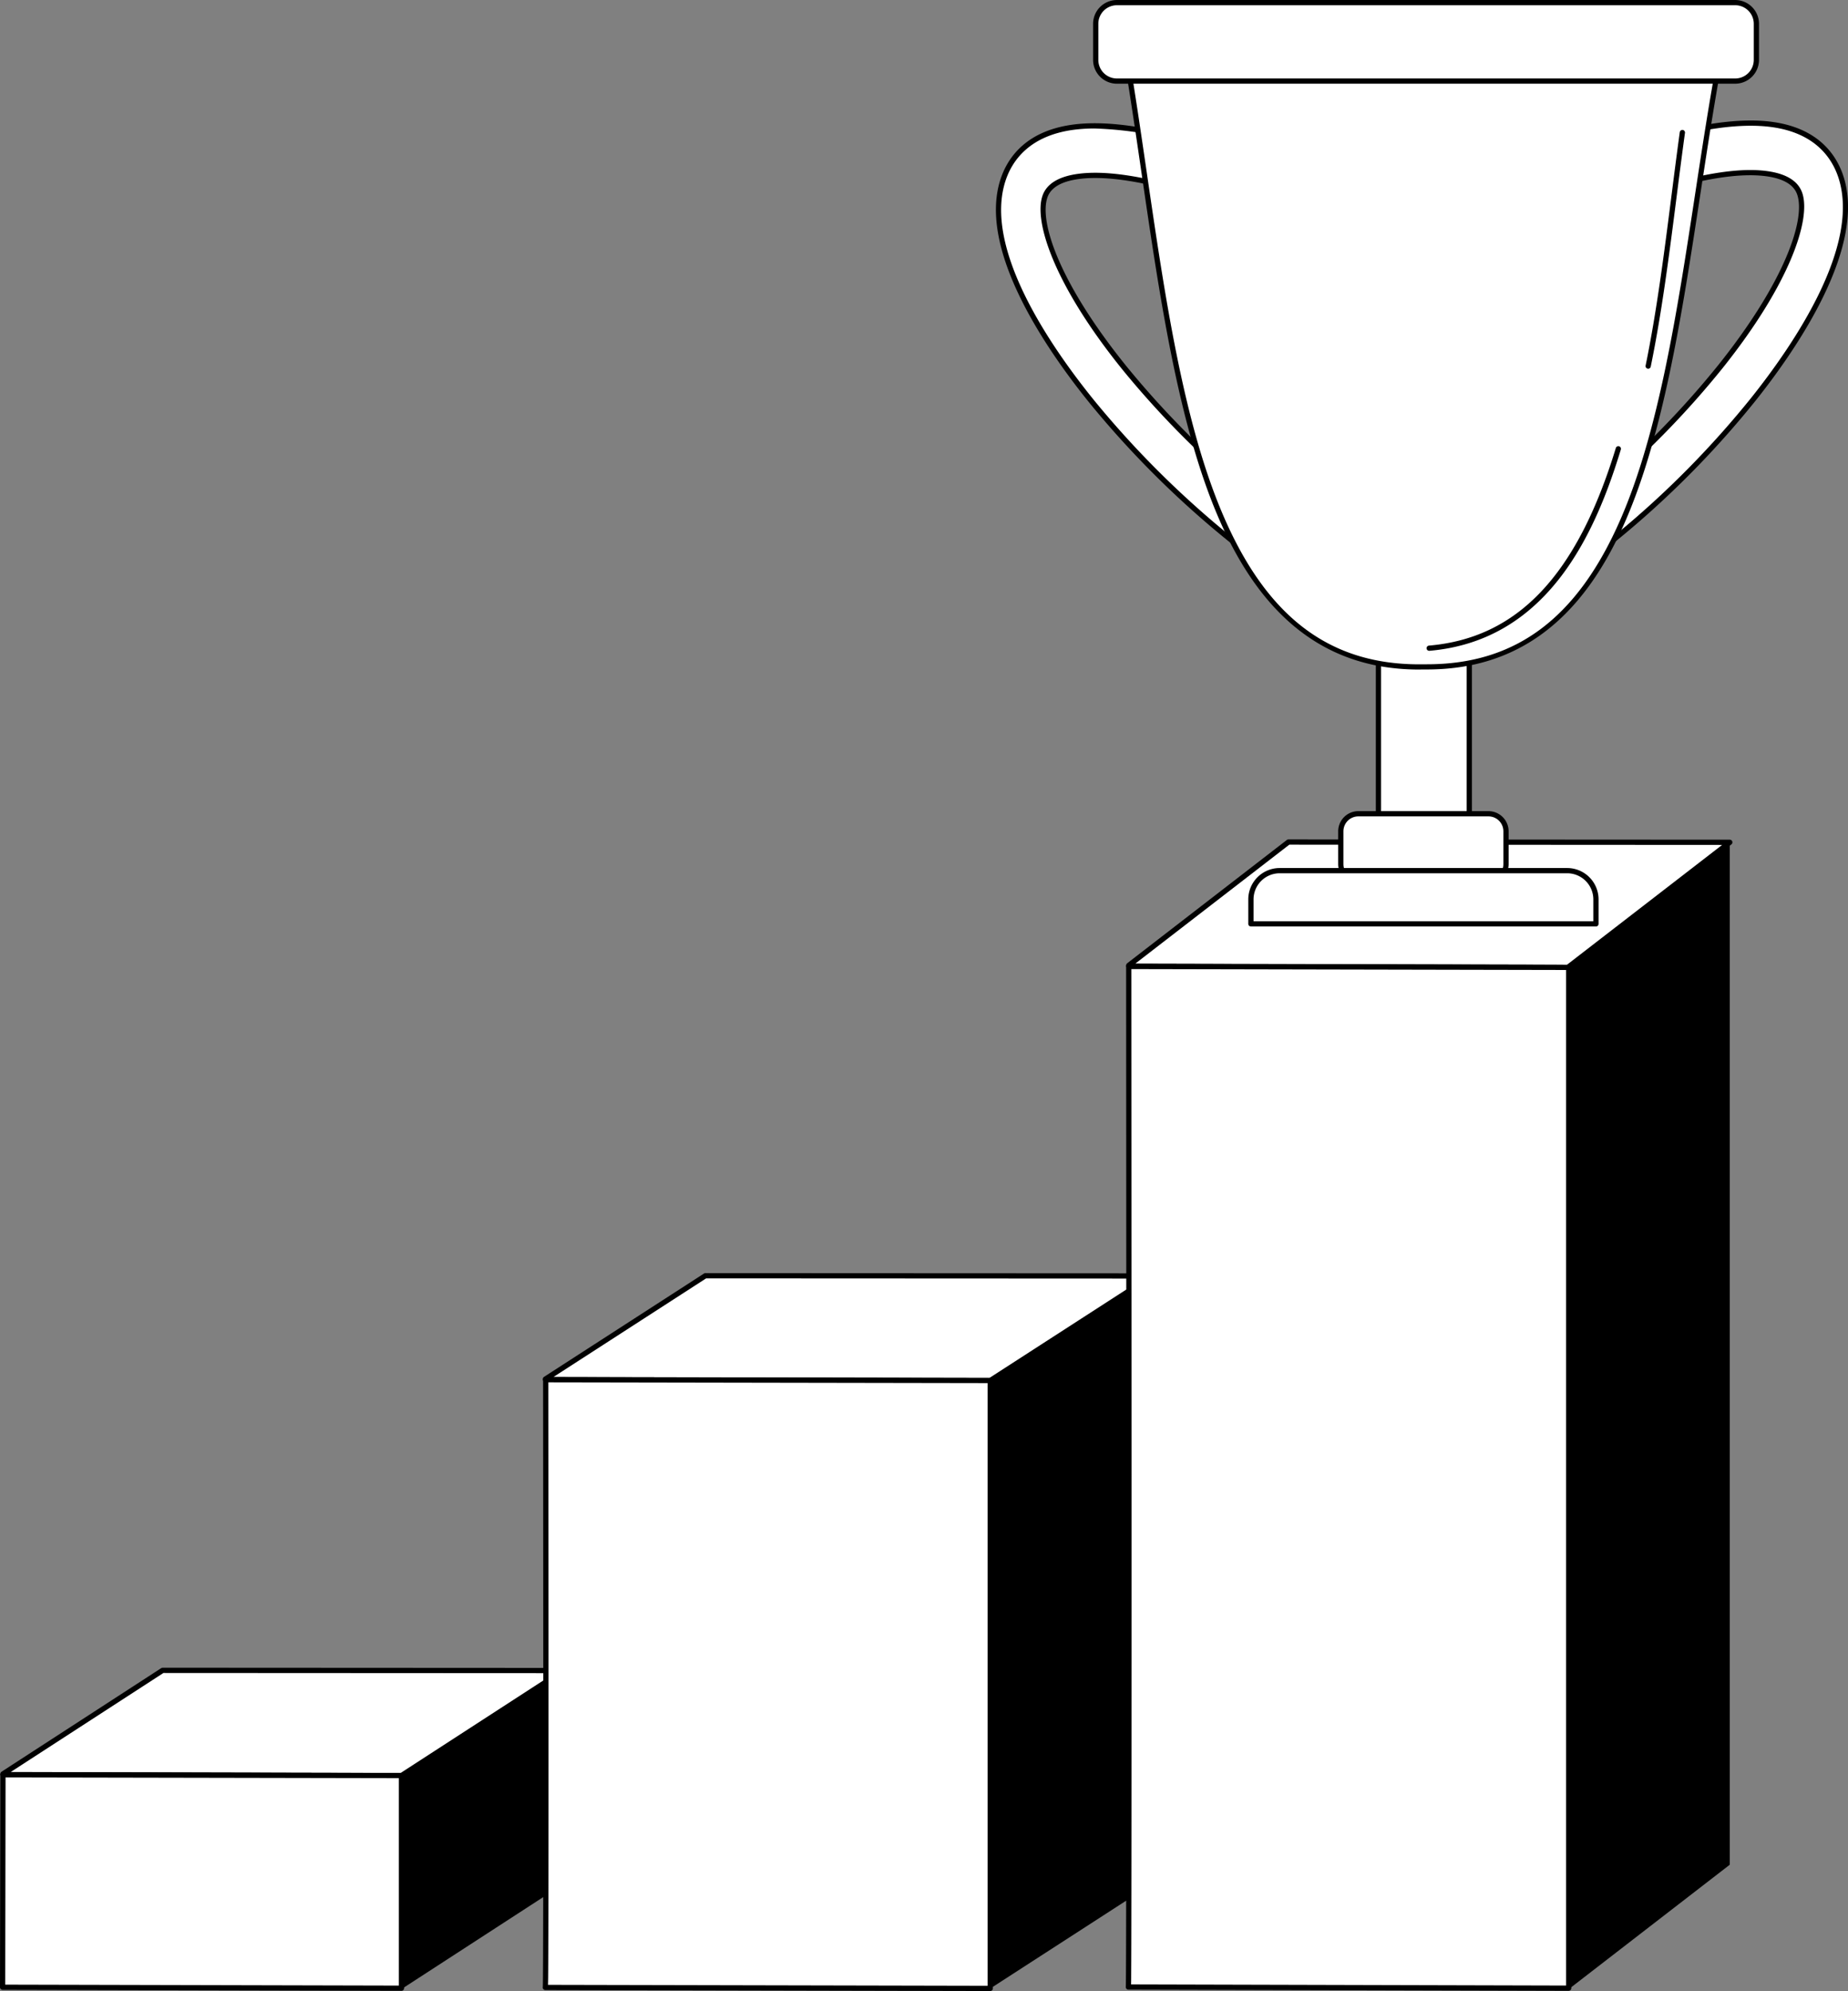 <svg xmlns="http://www.w3.org/2000/svg" width="241.363" height="260" viewBox="0 0 241.363 260">
  <rect x="0" y="0" width="241.363" height="260" fill="#808080" stroke="none"/>
  <g id="그룹_115" data-name="그룹 115" transform="translate(-1298.637 -6060)">
    <path id="패스_277" data-name="패스 277" d="M75.53,1432.88l-20.971,13.6a.116.116,0,0,1-.063.017l-51.932-.128c-.079,0-.118-.062-.062-.1l20.816-13.5a.116.116,0,0,1,.063-.017l52.087.028c.079,0,.118.062.062.1" transform="translate(1296.538 4845.369)" fill="#fff"/>
    <path id="패스_278" data-name="패스 278" d="M52.595,1444.935l-51.933-.128a.42.42,0,0,1-.413-.292.386.386,0,0,1,.166-.434l20.816-13.5a.451.451,0,0,1,.248-.072l52.087.028a.421.421,0,0,1,.414.292.386.386,0,0,1-.166.434h0l-20.971,13.6a.453.453,0,0,1-.248.072M1.6,1444.126l50.93.126,20.1-13.029-51.083-.027Zm20-12.97,0,0,0,0m52.025-.177h0Z" transform="translate(1298.439 4847.27)"/>
    <path id="패스_279" data-name="패스 279" d="M365.462,1433.017v27.932l-20.83,13.514c-.079.052-.215.015-.215-.058v-27.688s20.744-13.69,21.045-13.7" transform="translate(1006.654 4845.146)"/>
    <path id="패스_280" data-name="패스 280" d="M54.335,1550.222l-52.093-.127.044-27.742,52.048.1Z" transform="translate(1296.736 4769.41)" fill="#fff"/>
    <path id="패스_281" data-name="패스 281" d="M52.434,1548.661h0l-52.093-.127a.341.341,0,0,1-.341-.342l.044-27.742a.341.341,0,0,1,.342-.341l52.048.1a.342.342,0,0,1,.341.342v27.769a.341.341,0,0,1-.341.341m-51.751-.809,51.409.125v-27.086l-51.366-.1Z" transform="translate(1298.637 4771.313)"/>
    <path id="패스_282" data-name="패스 282" d="M546.945,1094.427l-20.952,13.53-58.031-.128c-.061,0-.091-.047-.048-.075l20.876-13.481,58.073.027c.1,0,.153.08.081.127" transform="translate(901.975 5132.32)" fill="#fff"/>
    <path id="패스_283" data-name="패스 283" d="M524.091,1106.4h0l-58.031-.128a.4.4,0,0,1-.394-.281.375.375,0,0,1,.161-.422l20.876-13.481a.34.34,0,0,1,.185-.055l58.073.028a.446.446,0,0,1,.44.305.4.4,0,0,1-.174.449l-20.952,13.53a.341.341,0,0,1-.185.055m-57.04-.809,56.94.126,20.091-12.974-57.092-.027Z" transform="translate(903.876 5134.221)"/>
    <path id="패스_284" data-name="패스 284" d="M870.566,1094.535v79.444l-20.886,13.495c-.059.038-.16.011-.16-.042V1108.18s20.745-13.635,21.045-13.645" transform="translate(578.447 5132.098)"/>
    <path id="패스_285" data-name="패스 285" d="M525.955,1262.989l-58.106-.126c.124.08.044-79.355.044-79.355l58.061.1Z" transform="translate(902.013 5056.67)" fill="#fff"/>
    <path id="패스_286" data-name="패스 286" d="M524.054,1261.43h0l-58.105-.126a.341.341,0,0,1-.332-.265.337.337,0,0,1,0-.138c.115-1.72.039-78.515.038-79.293a.341.341,0,0,1,.341-.342h0l58.061.1a.341.341,0,0,1,.341.341v79.382a.342.342,0,0,1-.341.341m-57.761-.809,57.419.125v-78.7l-57.378-.1c0,2.7.02,21,.024,39.31,0,9.915,0,19.833-.009,27.276-.005,3.722-.012,6.825-.022,9-.008,1.7-.012,2.6-.034,3.087" transform="translate(903.914 5058.57)"/>
    <path id="패스_288" data-name="패스 288" d="M1046.834,722.323l-21.148,16.331-57.261-.153c-.085,0-.127-.079-.067-.126l20.83-16.086Z" transform="translate(477.725 5447.672)" fill="#fff"/>
    <path id="패스_289" data-name="패스 289" d="M1023.783,737.095h0l-57.261-.153a.433.433,0,0,1-.414-.287.4.4,0,0,1,.139-.451l20.83-16.086a.343.343,0,0,1,.209-.071l57.646.033a.342.342,0,0,1,.209.612l-21.148,16.331a.342.342,0,0,1-.209.071m-56.493-.834,56.377.151,20.264-15.648-56.53-.033Z" transform="translate(479.628 5449.572)"/>
    <path id="패스_290" data-name="패스 290" d="M1366.8,722.6V856.1l-20.828,16.093c-.08.062-.217.018-.217-.07v-133.2s20.744-16.3,21.045-16.316" transform="translate(157.759 5447.406)"/>
    <path id="패스_291" data-name="패스 291" d="M1025.537,962.424l-57.5-.151c.124.1.044-133.272.044-133.272l57.46.118Z" transform="translate(477.977 5357.207)" fill="#fff"/>
    <path id="패스_292" data-name="패스 292" d="M1023.636,960.863h0l-57.5-.151a.342.342,0,0,1-.336-.394c.118-2.081.041-131.905.04-133.219a.342.342,0,0,1,.341-.342h0l57.46.119a.341.341,0,0,1,.341.341v133.3a.342.342,0,0,1-.341.341m-57.155-.833,56.814.15V827.558l-56.777-.117c0,3.6.02,34.93.024,66.271,0,16.655,0,33.313-.009,45.81-.005,6.249-.012,11.458-.022,15.106-.005,1.825-.011,3.259-.017,4.239,0,.539-.006.908-.013,1.164" transform="translate(479.878 5359.109)"/>
    <rect id="사각형_932" data-name="사각형 932" width="11.866" height="31.641" transform="translate(1478.673 6143.014)" fill="#fff"/>
    <path id="패스_295" data-name="패스 295" d="M1192.549,575.357h-11.867a.342.342,0,0,1-.342-.341V543.374a.341.341,0,0,1,.342-.341h11.867a.341.341,0,0,1,.341.341v31.641a.341.341,0,0,1-.341.341m-11.525-.683h11.183V543.716h-11.183Z" transform="translate(297.991 5599.639)"/>
    <path id="패스_296" data-name="패스 296" d="M1169.588,706.872h-17a2.287,2.287,0,0,1-2.287-2.288v-4.294a2.288,2.288,0,0,1,2.287-2.288h17a2.288,2.288,0,0,1,2.288,2.288v4.294a2.288,2.288,0,0,1-2.288,2.288" transform="translate(323.457 5468.262)" fill="#fff"/>
    <path id="패스_297" data-name="패스 297" d="M1167.686,705.312h-17a2.632,2.632,0,0,1-2.629-2.629v-4.294a2.632,2.632,0,0,1,2.629-2.629h17a2.632,2.632,0,0,1,2.629,2.629v4.294a2.632,2.632,0,0,1-2.629,2.629m-17-8.869a1.948,1.948,0,0,0-1.946,1.946v4.294a1.948,1.948,0,0,0,1.946,1.946h17a1.948,1.948,0,0,0,1.946-1.946v-4.294a1.948,1.948,0,0,0-1.946-1.946Z" transform="translate(325.358 5470.164)"/>
    <path id="패스_298" data-name="패스 298" d="M1118.209,753.764h-45.064v-3.2a3.753,3.753,0,0,1,3.753-3.753h37.558a3.753,3.753,0,0,1,3.753,3.753Z" transform="translate(388.867 5426.883)" fill="#fff"/>
    <path id="패스_299" data-name="패스 299" d="M1116.307,752.2h-45.064a.342.342,0,0,1-.341-.341v-3.2A4.1,4.1,0,0,1,1075,744.57h37.558a4.1,4.1,0,0,1,4.094,4.094v3.2a.342.342,0,0,1-.341.341m-44.723-.683h44.381v-2.857a3.416,3.416,0,0,0-3.412-3.411H1075a3.416,3.416,0,0,0-3.412,3.411Z" transform="translate(390.77 5428.783)"/>
    <path id="패스_300" data-name="패스 300" d="M903.025,173a123.957,123.957,0,0,1-34.148-28.945c-5.682-7-14.743-20.106-11.6-29.186.907-2.621,3.215-5.915,9.058-6.716,4.242-.582,9.976.222,17.047,2.388l-1.542,6.24c-6.335-1.941-11.313-2.683-14.793-2.2-2.4.329-3.858,1.21-4.346,2.62-1.158,3.346,1.637,11.608,10.49,22.52a117.8,117.8,0,0,0,32.452,27.505Z" transform="translate(572.419 5968.473)" fill="#fff"/>
    <path id="패스_301" data-name="패스 301" d="M901.138,171.438a.344.344,0,0,1-.167-.044,124.305,124.305,0,0,1-34.245-29.028c-5.726-7.057-14.855-20.276-11.659-29.513.939-2.712,3.32-6.118,9.335-6.943,4.291-.589,10.076.219,17.193,2.4a.341.341,0,0,1,.231.408l-1.542,6.24a.341.341,0,0,1-.431.245c-6.288-1.926-11.217-2.664-14.647-2.193-2.258.31-3.627,1.115-4.07,2.394-1.127,3.257,1.662,11.382,10.433,22.193a117.448,117.448,0,0,0,32.354,27.422.342.342,0,0,1,.144.439l-2.617,5.779a.342.342,0,0,1-.311.2m-33.814-65.031a20.87,20.87,0,0,0-2.83.181c-5.671.778-7.906,3.959-8.782,6.49-3.089,8.924,5.906,21.912,11.543,28.859a123.731,123.731,0,0,0,33.726,28.68l2.335-5.154a118.258,118.258,0,0,1-32.277-27.434c-8.936-11.015-11.737-19.411-10.548-22.847.534-1.541,2.089-2.5,4.622-2.847,3.467-.476,8.375.234,14.595,2.112l1.378-5.576a49.215,49.215,0,0,0-13.761-2.463" transform="translate(574.306 5970.371)"/>
    <path id="패스_302" data-name="패스 302" d="M1269.049,170.633a122.483,122.483,0,0,0,33.594-28.945c5.59-7,14.5-20.106,11.413-29.186-.893-2.622-3.163-5.915-8.911-6.717-4.173-.582-9.814.222-16.77,2.388l1.517,6.24c6.232-1.941,11.13-2.683,14.554-2.2,2.357.329,3.8,1.21,4.275,2.62,1.139,3.346-1.61,11.608-10.32,22.52a116.391,116.391,0,0,1-31.926,27.505Z" transform="translate(224.97 5970.475)" fill="#fff"/>
    <path id="패스_303" data-name="패스 303" d="M1267.147,169.076a.342.342,0,0,1-.312-.2l-2.575-5.779a.342.342,0,0,1,.143-.436,116.035,116.035,0,0,0,31.828-27.421c8.629-10.812,11.373-18.939,10.264-22.2-.435-1.278-1.781-2.083-4-2.392-3.375-.471-8.221.267-14.4,2.193a.341.341,0,0,1-.433-.245l-1.517-6.24a.341.341,0,0,1,.23-.407c7-2.181,12.7-2.989,16.919-2.4,5.92.826,8.264,4.232,9.188,6.944,3.144,9.234-5.836,22.452-11.469,29.509a122.838,122.838,0,0,1-33.692,29.029.341.341,0,0,1-.169.045m-2.137-5.977,2.3,5.152a122.257,122.257,0,0,0,33.169-28.674c5.546-6.948,14.4-19.936,11.356-28.863-.861-2.531-3.059-5.711-8.635-6.488-4.061-.565-9.549.2-16.315,2.281l1.356,5.575c6.116-1.876,10.944-2.586,14.355-2.109,2.495.348,4.026,1.306,4.552,2.848,1.169,3.434-1.586,11.829-10.377,22.843A116.856,116.856,0,0,1,1265.01,163.1" transform="translate(226.872 5972.375)"/>
    <path id="패스_304" data-name="패스 304" d="M1004.165,122.213c31.675.353,32.018-44.645,38.832-80.49l-77.9-.288c6.3,36.879,7.445,81.377,39.072,80.779" transform="translate(480.469 6024.875)" fill="#fff"/>
    <path id="패스_305" data-name="패스 305" d="M1001.642,120.651c-11.966,0-20.584-6.572-26.336-20.073-5.181-12.161-7.6-28.7-9.937-44.7-.789-5.395-1.6-10.973-2.514-16.3a.341.341,0,0,1,.076-.278.308.308,0,0,1,.262-.121l77.9.288a.341.341,0,0,1,.334.405c-1.161,6.108-2.15,12.591-3.107,18.859-2.328,15.253-4.736,31.025-9.809,42.631-5.668,12.969-14.14,19.279-25.887,19.279l-.363,0c-.209,0-.416.006-.622.006M963.6,39.868c.884,5.212,1.678,10.651,2.448,15.915,2.332,15.952,4.744,32.448,9.89,44.528,5.706,13.395,13.879,19.658,25.68,19.658.213,0,.427,0,.642-.006h.01l.378,0c11.593,0,19.621-6.005,25.244-18.87,5.037-11.525,7.438-27.252,9.76-42.461.937-6.137,1.9-12.478,3.035-18.48Z" transform="translate(482.371 6026.783)"/>
    <path id="패스_306" data-name="패스 306" d="M1412.084,142.537a.334.334,0,0,1-.069-.007.341.341,0,0,1-.266-.4c1.446-7.035,2.425-14.712,3.371-22.136.35-2.747.713-5.587,1.093-8.356a.342.342,0,0,1,.677.093c-.38,2.765-.742,5.6-1.092,8.349-.948,7.437-1.929,15.126-3.38,22.187a.341.341,0,0,1-.334.273" transform="translate(101.818 5965.611)"/>
    <path id="패스_307" data-name="패스 307" d="M1224.3,409.432a.341.341,0,0,1-.029-.682c11.575-1,19.325-9.2,24.39-25.8a.341.341,0,1,1,.653.2c-3.245,10.634-9.366,24.927-24.984,26.28h-.03" transform="translate(261.016 5735.555)"/>
    <path id="패스_308" data-name="패스 308" d="M1023.545,12.488H942.789a2.766,2.766,0,0,1-2.766-2.766V5.007a2.766,2.766,0,0,1,2.766-2.766h80.757a2.766,2.766,0,0,1,2.766,2.766V9.722a2.766,2.766,0,0,1-2.766,2.766" transform="translate(501.723 6058.102)" fill="#fff"/>
    <path id="패스_309" data-name="패스 309" d="M1021.644,10.928H940.888A3.111,3.111,0,0,1,937.78,7.82V3.106A3.111,3.111,0,0,1,940.888,0h80.756a3.111,3.111,0,0,1,3.108,3.108V7.82a3.111,3.111,0,0,1-3.108,3.107M940.888.681a2.427,2.427,0,0,0-2.425,2.425V7.82a2.427,2.427,0,0,0,2.425,2.425h80.756a2.427,2.427,0,0,0,2.425-2.425V3.106a2.427,2.427,0,0,0-2.425-2.425Z" transform="translate(503.624 6060.002)"/>
    <rect id="사각형_933" data-name="사각형 933" width="241.363" height="260" transform="translate(1298.637 6060)" fill="none"/>
  </g>
</svg>
